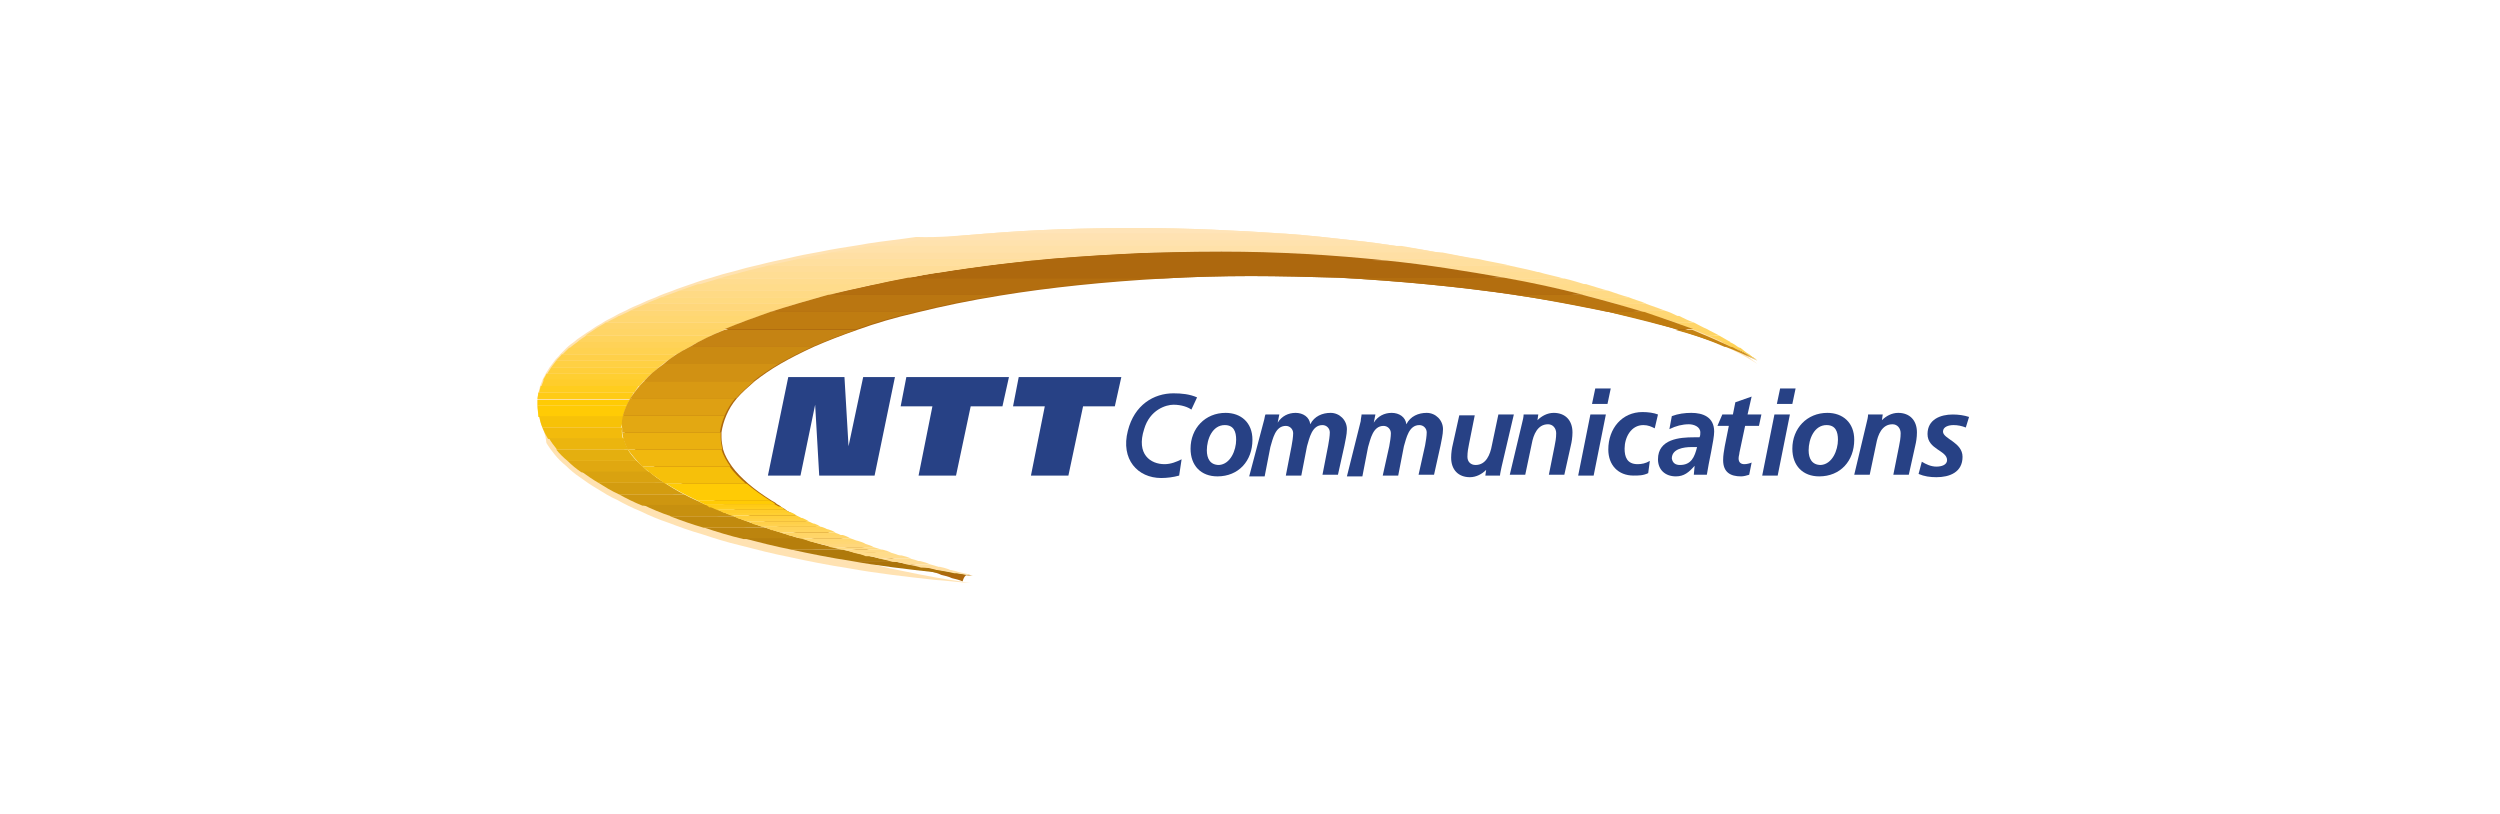 <?xml version="1.0" encoding="UTF-8"?> <svg xmlns="http://www.w3.org/2000/svg" width="307" height="100" viewBox="0 0 307 100" fill="none"><path fill-rule="evenodd" clip-rule="evenodd" d="M119.3 70.7C118.6 70.6 117.8 70.5 117.1 70.3C116.4 70.2 115.7 70.1 115.1 69.9C114.5 69.8 113.8 69.7 113.2 69.5C112.6 69.4 112 69.3 111.4 69.1C110.8 69 110.2 68.9 109.7 68.7C109.2 68.6 108.6 68.5 108.1 68.3C107.6 68.2 107.1 68.1 106.5 67.9C106 67.8 105.5 67.7 105 67.5C104.5 67.4 104 67.3 103.5 67.1C103 67 102.6 66.9 102.1 66.8C101.6 66.7 101.2 66.6 100.8 66.4C100.4 66.3 99.9 66.2 99.5 66C99.1 65.9 98.7 65.8 98.3 65.6C97.9 65.5 97.5 65.4 97.1 65.2C96.7 65.1 96.3 65 96 64.8C95.6 64.7 95.3 64.6 94.9 64.4C94.5 64.3 94.2 64.2 93.8 64C93.5 63.9 93.1 63.8 92.8 63.6C92.5 63.5 92.1 63.4 91.8 63.2C91.5 63.1 91.2 63 90.8 62.8C90.5 62.7 90.2 62.6 89.9 62.4C89.6 62.3 89.3 62.2 89 62C88.7 61.9 88.4 61.8 88.1 61.6C87.8 61.5 87.5 61.4 87.3 61.2C87 61.1 86.8 61 86.5 60.8C86.2 60.7 86 60.6 85.7 60.4C84.3 59.7 83 59 81.8 58.3C80.7 57.6 79.8 56.9 79 56.2C78.2 55.5 77.6 54.8 77.2 54.1C76.8 53.4 76.5 52.7 76.4 52C76.4 51.8 76.4 51.7 76.4 51.5C76.4 51 76.5 50.4 76.6 49.9C76.8 49.2 77.1 48.5 77.5 47.8C77.9 47.1 78.5 46.4 79.1 45.7C79.8 45 80.6 44.3 81.5 43.6C82.5 42.9 83.6 42.2 84.8 41.5C86.1 40.8 87.5 40.1 89.1 39.4C90.8 38.7 92.6 38 94.6 37.3C96.8 36.5 99.2 35.8 101.8 35.2C104.8 34.4 108.1 33.7 111.5 33.1C116.3 32.2 121.4 31.5 126.8 31C134.1 31.3 141.9 30.9 150 30.9C156.9 30.9 163.7 31.3 170.3 32C175.3 32.5 180.1 33.3 184.7 34.1C188.1 34.7 191.3 35.4 194.4 36.2C197.1 36.9 199.6 37.6 201.9 38.3C204 39 206 39.7 207.9 40.4C209.6 41.1 211.2 41.8 212.7 42.5C213.9 43.1 214.9 43.7 215.8 44.2C214.6 43.6 213.3 43 211.9 42.5C210 41.8 208 41.1 205.7 40.4C203.2 39.6 200.4 38.9 197.5 38.3C193.9 37.5 190 36.8 185.9 36.2C179.1 35.2 171.8 34.5 164.3 34.1C160.8 34 157.2 33.9 153.6 33.9C150 33.9 146.4 34 142.9 34.2C135.7 34.6 128.9 35.3 122.8 36.3C119.1 36.9 115.7 37.6 112.5 38.4C109.9 39 107.5 39.7 105.3 40.5C103.3 41.2 101.5 41.9 99.9 42.6C98.4 43.3 97 44 95.8 44.7C94.6 45.4 93.6 46.1 92.7 46.8C91.9 47.5 91.1 48.2 90.5 48.9C89.9 49.6 89.5 50.3 89.2 51C88.9 51.7 88.7 52.4 88.6 53.1C88.6 53.3 88.6 53.5 88.6 53.7C88.6 54.2 88.7 54.7 88.8 55.2C89 55.9 89.4 56.6 89.9 57.3C90.4 58 91.1 58.7 91.9 59.4C92.7 60.1 93.7 60.8 94.8 61.5C95 61.6 95.2 61.7 95.4 61.9C95.6 62 95.8 62.1 96 62.3C96.2 62.4 96.4 62.5 96.6 62.7C96.8 62.8 97 62.9 97.3 63.1C97.5 63.2 97.8 63.3 98 63.5C98.2 63.6 98.5 63.7 98.7 63.9C98.9 64 99.2 64.1 99.5 64.3C99.8 64.4 100 64.5 100.3 64.7C100.6 64.8 100.8 64.9 101.1 65.1C101.4 65.2 101.7 65.3 101.9 65.5C102.2 65.6 102.5 65.7 102.8 65.9C103.1 66 103.4 66.1 103.7 66.3C104 66.4 104.3 66.5 104.6 66.7C104.9 66.8 105.2 66.9 105.6 67.1C105.9 67.2 106.3 67.3 106.6 67.5C106.9 67.6 107.3 67.7 107.6 67.9C107.9 68 108.3 68.1 108.6 68.2C109 68.3 109.3 68.4 109.7 68.6C110.1 68.7 110.4 68.8 110.8 69C111.2 69.1 111.6 69.2 112 69.4C112.4 69.5 112.8 69.6 113.2 69.8C113.6 69.9 114 70 114.4 70.2C114.8 70.3 115.2 70.4 115.6 70.6C116 70.7 116.5 70.8 116.9 71C117.3 71.1 117.8 71.2 118.2 71.4C118.5 70.4 118.9 70.5 119.3 70.7C119.4 70.7 119.5 70.7 119.5 70.7C119.4 70.7 119.4 70.7 119.3 70.7Z" fill="#AD680E"></path><path fill-rule="evenodd" clip-rule="evenodd" d="M120.9 28.7C126.9 28.2 133.2 28 139.6 28C145.8 28 152 28.3 157.9 28.7C160.7 28.9 163.4 29.2 166 29.5C168.1 29.7 170.1 30 172.1 30.3C173.8 30.5 175.5 30.8 177.1 31.1C178.6 31.3 180 31.6 181.5 31.9C182.8 32.2 184.1 32.4 185.4 32.7C186.6 33 187.7 33.2 188.9 33.5C190 33.8 191 34 192.1 34.3C193.1 34.6 194 34.8 195 35.1C195.9 35.4 196.8 35.6 197.6 35.9C198.4 36.2 199.2 36.4 200 36.7C200.8 37 201.5 37.2 202.2 37.5C202.9 37.8 203.6 38 204.3 38.3C205 38.6 205.6 38.8 206.2 39.1C206.8 39.4 207.4 39.6 208 39.9C208.6 40.2 209.1 40.4 209.6 40.7C210.1 41 210.6 41.2 211.1 41.5C211.6 41.8 212 42 212.5 42.3C212.9 42.6 213.3 42.8 213.7 43.1C214.1 43.4 214.5 43.6 214.8 43.9C215.1 44.2 215.5 44.4 215.8 44.7C215.4 44.4 215 44.2 214.5 43.9C214 43.6 213.6 43.4 213 43.1C212.5 42.8 212 42.6 211.4 42.3C210.8 42 210.3 41.8 209.6 41.5C209 41.2 208.4 41 207.7 40.7C207 40.4 206.3 40.2 205.6 39.9C204.9 39.6 204.1 39.4 203.3 39.1C202.5 38.8 201.7 38.6 200.9 38.3C200 38 199.2 37.8 198.2 37.5C197.3 37.2 196.3 37 195.3 36.7C194.3 36.4 193.2 36.2 192.1 35.9C191 35.6 189.8 35.4 188.6 35.1C187.3 34.8 186 34.6 184.7 34.3C183.2 34 181.8 33.8 180.2 33.5C178.5 33.2 176.7 33 174.9 32.7C172.7 32.4 170.5 32.1 168.2 31.9C164.5 31.5 160.7 31.3 156.9 31.1C154.8 31 152.4 30.9 150 30.9C147.1 30.9 144.3 31 141.5 31C137.1 31.2 132.8 31.4 128.7 31.8C126.2 32 123.7 32.3 121.4 32.6C119.5 32.8 117.7 33.1 115.8 33.4C114.2 33.6 112.7 33.9 111.2 34.2C109.9 34.4 108.5 34.7 107.2 35C106 35.3 104.9 35.5 103.7 35.8C102.6 36.1 101.6 36.3 100.6 36.6C99.7 36.9 98.7 37.1 97.8 37.4C96.9 37.7 96.1 37.9 95.3 38.2C94.5 38.5 93.8 38.7 93 39C92.3 39.3 91.6 39.5 90.9 39.8C90.2 40.1 89.6 40.3 89 40.6C88.4 40.9 87.8 41.1 87.3 41.4C86.8 41.7 86.2 41.9 85.7 42.2C85.2 42.5 84.7 42.7 84.3 43C83.9 43.3 83.4 43.5 83 43.8C82.6 44.1 82.2 44.3 81.8 44.6C81.4 44.9 81.1 45.1 80.8 45.4C80.5 45.7 80.2 45.9 79.9 46.2C79.6 46.5 79.3 46.7 79.1 47C78.8 47.3 78.6 47.5 78.4 47.8C78.2 48.1 78 48.3 77.8 48.6C77.6 48.9 77.5 49.1 77.3 49.4C77.2 49.7 77 49.9 76.9 50.2C76.7 50.7 76.5 51.1 76.4 51.6C76.3 52.1 76.2 52.5 76.2 53V53.1C76.2 53.5 76.3 53.9 76.4 54.4C76.5 54.9 76.7 55.3 77 55.8C77.3 56.3 77.6 56.7 78.1 57.2C78.5 57.7 79 58.1 79.6 58.6C80.2 59.1 80.8 59.5 81.5 60C82.2 60.5 83 60.9 83.9 61.4C84.8 61.9 85.7 62.3 86.7 62.8C87.7 63.3 88.9 63.7 90 64.2C91.2 64.7 92.5 65.1 93.8 65.6C95.2 66.1 96.7 66.5 98.2 67C99.9 67.5 101.6 67.9 103.3 68.4C105.3 68.9 107.3 69.3 109.3 69.8C111.7 70.3 114.1 70.8 116.6 71.2C117.5 71.3 118.4 71.5 119.2 71.6C117.7 71.5 116.2 71.3 114.7 71.2C111.1 70.8 107.6 70.4 104.3 69.8C101.7 69.4 99.2 68.9 96.9 68.4C94.9 68 92.9 67.5 91 67C89.3 66.6 87.7 66.1 86.2 65.6C84.8 65.2 83.4 64.7 82.1 64.2C80.9 63.8 79.7 63.3 78.7 62.8C77.7 62.4 76.7 61.9 75.8 61.4C74.9 61 74.1 60.5 73.3 60C72.6 59.6 71.9 59.1 71.2 58.6C70.6 58.2 70 57.7 69.5 57.2C69 56.8 68.5 56.3 68.1 55.8C67.7 55.3 67.4 54.9 67.1 54.4C67 53.4 66.8 53 66.6 52.5C66.4 52 66.3 51.6 66.2 51.1C66.1 50.7 66 50.2 66 49.8C66 49.6 66 49.3 66 49.1C66 48.8 66.1 48.6 66.1 48.3C66.2 48 66.2 47.8 66.3 47.5C66.4 47.2 66.5 47 66.6 46.7C66.7 46.4 66.9 46.2 67 45.9C67.2 45.6 67.3 45.4 67.5 45.1C67.7 44.8 67.9 44.6 68.1 44.3C68.3 44 68.6 43.8 68.8 43.5C69.1 43.2 69.3 43 69.6 42.7C69.9 42.4 70.2 42.2 70.6 41.9C70.9 41.6 71.3 41.4 71.7 41.1C72.1 40.8 72.5 40.6 72.9 40.3C73.3 40 73.8 39.8 74.2 39.5C74.7 39.2 75.2 39 75.7 38.7C76.2 38.4 76.8 38.2 77.3 37.9C77.9 37.6 78.5 37.4 79.1 37.1C79.7 36.8 80.4 36.6 81 36.3C81.7 36 82.4 35.8 83.1 35.5C83.9 35.2 84.6 35 85.4 34.7C86.2 34.4 87.1 34.2 88 33.9C88.9 33.6 89.9 33.4 90.9 33.1C91.9 32.8 93 32.6 94.1 32.3C95.3 32 96.5 31.8 97.7 31.5C99 31.2 100.4 31 101.8 30.7C103.4 30.4 105 30.2 106.6 29.9C108.5 29.6 110.5 29.4 112.5 29.1C115.5 29.2 118.2 28.9 120.9 28.7Z" fill="#FFE2B2"></path><path fill-rule="evenodd" clip-rule="evenodd" d="M157.9 28.7H120.9C126.9 28.2 133.2 28 139.6 28C145.8 28 152 28.3 157.9 28.7Z" fill="#FFE4B8"></path><path fill-rule="evenodd" clip-rule="evenodd" d="M166 29.5H112.8C115.4 29.2 118.1 28.9 120.9 28.7H157.9C160.7 28.9 163.4 29.2 166 29.5Z" fill="#FFE2B2"></path><path fill-rule="evenodd" clip-rule="evenodd" d="M172.1 30.3H106.9C108.8 30 110.8 29.8 112.8 29.5H166C168.1 29.7 170.1 30 172.1 30.3Z" fill="#FFE2AE"></path><path fill-rule="evenodd" clip-rule="evenodd" d="M177.2 31.1H157.2C154.8 31 152.4 30.9 150 30.9C147.1 30.9 144.3 31 141.5 31H102.1C103.7 30.7 105.3 30.5 106.9 30.2H172.1C173.8 30.5 175.5 30.8 177.2 31.1Z" fill="#FFE1A9"></path><path fill-rule="evenodd" clip-rule="evenodd" d="M181.5 31.8H168.5C164.8 31.4 161 31.2 157.2 31H177.1C178.6 31.3 180.1 31.6 181.5 31.8ZM128.7 31.8H98C99.3 31.5 100.7 31.3 102.1 31H141.5C137.1 31.2 132.8 31.5 128.7 31.8Z" fill="#FFDFA4"></path><path fill-rule="evenodd" clip-rule="evenodd" d="M185.4 32.6H175.2C173 32.3 170.8 32 168.5 31.8H181.5C182.8 32.1 184.1 32.3 185.4 32.6ZM121.4 32.6H94.4C95.6 32.3 96.8 32.1 98 31.8H128.8C126.2 32.1 123.8 32.3 121.4 32.6Z" fill="#FFDF9E"></path><path fill-rule="evenodd" clip-rule="evenodd" d="M188.8 33.4H180.4C178.7 33.1 176.9 32.9 175.1 32.6H185.3C186.6 32.9 187.7 33.1 188.8 33.4ZM115.8 33.4H91.2C92.2 33.1 93.3 32.9 94.4 32.6H121.4C119.5 32.9 117.6 33.1 115.8 33.4Z" fill="#FFDD98"></path><path fill-rule="evenodd" clip-rule="evenodd" d="M192 34.2H185C183.5 33.9 182.1 33.7 180.5 33.4H188.9C189.9 33.7 191 33.9 192 34.2ZM111.2 34.2H88.3C89.2 33.9 90.2 33.7 91.2 33.4H115.9C114.2 33.6 112.7 33.9 111.2 34.2Z" fill="#FFDD94"></path><path fill-rule="evenodd" clip-rule="evenodd" d="M194.9 35H188.9C187.6 34.7 186.3 34.5 185 34.2H192.1C193 34.4 193.9 34.7 194.9 35ZM107.2 35H85.7C86.5 34.7 87.4 34.5 88.3 34.2H111.2C109.9 34.4 108.5 34.7 107.2 35Z" fill="#FFDC8F"></path><path fill-rule="evenodd" clip-rule="evenodd" d="M197.5 35.7H192.3C191.2 35.4 190 35.2 188.8 34.9H194.8C195.8 35.2 196.7 35.5 197.5 35.7ZM103.8 35.7H83.4C84.2 35.4 84.9 35.2 85.7 34.9H107.2C106.1 35.2 104.9 35.5 103.8 35.7Z" fill="#FFDC8B"></path><path fill-rule="evenodd" clip-rule="evenodd" d="M200 36.5H195.5C194.5 36.2 193.4 36 192.3 35.7H197.5C198.4 36 199.2 36.3 200 36.5ZM100.7 36.5H81.3C82 36.2 82.7 36 83.4 35.7H103.8C102.7 36 101.7 36.3 100.7 36.5Z" fill="#FFDA85"></path><path fill-rule="evenodd" clip-rule="evenodd" d="M202.2 37.3H198.4C197.5 37 196.5 36.8 195.5 36.5H200C200.7 36.8 201.5 37 202.2 37.3ZM97.9 37.3H79.3C79.9 37 80.6 36.8 81.2 36.5H100.6C99.7 36.8 98.8 37 97.9 37.3Z" fill="#FFDA80"></path><path fill-rule="evenodd" clip-rule="evenodd" d="M204.3 38.1H201C200.1 37.8 199.3 37.6 198.3 37.3H202.1C202.9 37.6 203.6 37.8 204.3 38.1ZM95.4 38.1H77.5C78.1 37.8 78.7 37.6 79.3 37.3H97.9C97 37.6 96.2 37.8 95.4 38.1Z" fill="#FFD77B"></path><path fill-rule="evenodd" clip-rule="evenodd" d="M206.2 38.9H203.4C202.6 38.6 201.8 38.4 201 38.1H204.3C205 38.3 205.6 38.6 206.2 38.9ZM93.1 38.9H75.9C76.4 38.6 77 38.4 77.5 38.1H95.3C94.6 38.3 93.8 38.6 93.1 38.9Z" fill="#FFD775"></path><path fill-rule="evenodd" clip-rule="evenodd" d="M208 39.6H205.7C205 39.3 204.2 39.1 203.4 38.8H206.2C206.8 39.1 207.4 39.4 208 39.6ZM91 39.6H74.5C75 39.3 75.5 39.1 76 38.8H93.2C92.4 39.1 91.7 39.4 91 39.6Z" fill="#FFD771"></path><path fill-rule="evenodd" clip-rule="evenodd" d="M209.6 40.4H207.8C207.1 40.1 206.4 39.9 205.7 39.6H208C208.6 39.9 209.1 40.2 209.6 40.4ZM89.1 40.4H73.1C73.5 40.1 74 39.9 74.4 39.6H91C90.3 39.9 89.7 40.2 89.1 40.4Z" fill="#FFD56A"></path><path fill-rule="evenodd" clip-rule="evenodd" d="M211.1 41.2H209.7C209.1 40.9 208.5 40.7 207.8 40.4H209.6C210.1 40.7 210.6 40.9 211.1 41.2ZM87.4 41.2H71.9C72.3 40.9 72.7 40.7 73.1 40.4H89.1C88.5 40.7 87.9 40.9 87.4 41.2Z" fill="#FFD566"></path><path fill-rule="evenodd" clip-rule="evenodd" d="M212.5 42H211.5C210.9 41.7 210.4 41.5 209.7 41.2H211.1C211.6 41.5 212 41.7 212.5 42ZM85.8 42H70.9C71.2 41.7 71.6 41.5 72 41.2H87.4C86.8 41.5 86.3 41.7 85.8 42Z" fill="#FFD45E"></path><path fill-rule="evenodd" clip-rule="evenodd" d="M213.7 42.8H213C212.5 42.5 212 42.3 211.4 42H212.4C212.9 42.2 213.3 42.5 213.7 42.8ZM84.4 42.8H69.9C70.2 42.5 70.5 42.3 70.9 42H85.8C85.3 42.2 84.8 42.5 84.4 42.8Z" fill="#FFD257"></path><path fill-rule="evenodd" clip-rule="evenodd" d="M214.8 43.5H214.5C214 43.2 213.6 43 213 42.7H213.7C214.1 43 214.4 43.3 214.8 43.5ZM83.1 43.5H69.1C69.4 43.2 69.6 43 69.9 42.7H84.4C83.9 43 83.5 43.3 83.1 43.5Z" fill="#FFD251"></path><path fill-rule="evenodd" clip-rule="evenodd" d="M81.9 44.3H68.3C68.5 44 68.8 43.8 69 43.5H83C82.7 43.8 82.3 44.1 81.9 44.3ZM214.5 43.5H214.8C215.1 43.8 215.5 44 215.8 44.3C215.4 44 214.9 43.8 214.5 43.5Z" fill="#FFD049"></path><path fill-rule="evenodd" clip-rule="evenodd" d="M80.9 45.1H67.7C67.9 44.8 68.1 44.6 68.3 44.3H81.9C81.6 44.6 81.2 44.8 80.9 45.1Z" fill="#FFD043"></path><path fill-rule="evenodd" clip-rule="evenodd" d="M80 45.9H67.2C67.4 45.6 67.5 45.4 67.7 45.1H80.9C80.6 45.4 80.3 45.6 80 45.9Z" fill="#FFCF3A"></path><path fill-rule="evenodd" clip-rule="evenodd" d="M79.2 46.7H66.7C66.8 46.4 67 46.2 67.1 45.9H80C79.7 46.1 79.4 46.4 79.2 46.7Z" fill="#FFCF31"></path><path fill-rule="evenodd" clip-rule="evenodd" d="M78.5 47.4H66.5C66.6 47.1 66.7 46.9 66.8 46.6H79.2C78.9 46.9 78.7 47.2 78.5 47.4Z" fill="#FFCD2B"></path><path fill-rule="evenodd" clip-rule="evenodd" d="M77.9 48.2H66.2C66.3 47.9 66.3 47.7 66.4 47.4H78.4C78.2 47.7 78 48 77.9 48.2Z" fill="#FFCD1E"></path><path fill-rule="evenodd" clip-rule="evenodd" d="M77.4 49H66C66 48.7 66.1 48.5 66.1 48.2H77.8C77.7 48.5 77.5 48.7 77.4 49Z" fill="#FFCB16"></path><path fill-rule="evenodd" clip-rule="evenodd" d="M77 49.8H66C66 49.6 66 49.3 66 49.1H77.3C77.2 49.3 77.1 49.5 77 49.8Z" fill="#FFCB05"></path><path fill-rule="evenodd" clip-rule="evenodd" d="M76.5 51.2H66.1C66.1 50.7 66 50.2 66 49.8H77C76.8 50.2 76.6 50.7 76.5 51.2Z" fill="#FFCB05"></path><path fill-rule="evenodd" clip-rule="evenodd" d="M76.3 52.5H66.6C66.4 52 66.3 51.6 66.2 51.1H76.6C76.4 51.6 76.4 52.1 76.3 52.5Z" fill="#F7C208"></path><path fill-rule="evenodd" clip-rule="evenodd" d="M76.5 53.9H67.3C67 53.4 66.8 53 66.6 52.5H76.4V52.6C76.3 53 76.4 53.5 76.5 53.9Z" fill="#F2BB0C"></path><path fill-rule="evenodd" clip-rule="evenodd" d="M77.2 55.2H68.4C68 54.7 67.7 54.3 67.4 53.8H76.6C76.7 54.3 76.9 54.8 77.2 55.2Z" fill="#EBB50E"></path><path fill-rule="evenodd" clip-rule="evenodd" d="M78.2 56.6H69.7C69.2 56.2 68.7 55.7 68.3 55.2H77.1C77.4 55.7 77.8 56.2 78.2 56.6Z" fill="#E4AF0F"></path><path fill-rule="evenodd" clip-rule="evenodd" d="M79.7 58H71.4C70.8 57.6 70.2 57.1 69.7 56.6H78.2C78.7 57.1 79.2 57.5 79.7 58Z" fill="#E0A810"></path><path fill-rule="evenodd" clip-rule="evenodd" d="M81.7 59.3H73.5C72.8 58.9 72.1 58.4 71.4 57.9H79.7C80.3 58.4 80.9 58.9 81.7 59.3Z" fill="#D9A210"></path><path fill-rule="evenodd" clip-rule="evenodd" d="M84 60.7H76C75.1 60.3 74.3 59.8 73.5 59.3H81.6C82.4 59.8 83.2 60.3 84 60.7Z" fill="#D39C10"></path><path fill-rule="evenodd" clip-rule="evenodd" d="M86.9 62.1H78.9C77.9 61.7 76.9 61.2 76 60.7H84C84.9 61.2 85.9 61.6 86.9 62.1Z" fill="#CE9610"></path><path fill-rule="evenodd" clip-rule="evenodd" d="M90.2 63.4H82.4C81.2 63 80 62.5 79 62H87C87.9 62.5 89 63 90.2 63.4Z" fill="#C7900F"></path><path fill-rule="evenodd" clip-rule="evenodd" d="M94 64.8H86.4C85 64.4 83.6 63.9 82.3 63.4H90.1C91.4 63.9 92.7 64.4 94 64.8Z" fill="#C18A0E"></path><path fill-rule="evenodd" clip-rule="evenodd" d="M98.5 66.2H91.3C89.6 65.8 88 65.3 86.5 64.8H94C95.5 65.3 96.9 65.7 98.5 66.2Z" fill="#BC840E"></path><path fill-rule="evenodd" clip-rule="evenodd" d="M103.6 67.5H97.2C95.2 67.1 93.2 66.6 91.3 66.1H98.5C100.1 66.7 101.8 67.1 103.6 67.5Z" fill="#B67E0C"></path><path fill-rule="evenodd" clip-rule="evenodd" d="M109.6 68.9H104.6C102 68.5 99.5 68 97.2 67.5H103.6C105.5 68 107.6 68.5 109.6 68.9Z" fill="#AF790B"></path><path fill-rule="evenodd" clip-rule="evenodd" d="M116.9 70.3H115C111.4 69.9 107.9 69.5 104.6 68.9H109.6C112 69.4 114.4 69.9 116.9 70.3Z" fill="#AB730A"></path><path fill-rule="evenodd" clip-rule="evenodd" d="M115 70.3H116.9C117.8 70.4 118.7 70.6 119.5 70.7C118 70.6 116.5 70.4 115 70.3Z" fill="#A46E08"></path><path fill-rule="evenodd" clip-rule="evenodd" d="M117.1 70.3H118C118.5 70.4 118.9 70.5 119.4 70.7H119.3C118.6 70.6 117.8 70.4 117.1 70.3Z" fill="#FFE2AE"></path><path fill-rule="evenodd" clip-rule="evenodd" d="M115.1 70H116.8C117.2 70.1 117.7 70.2 118.1 70.4H117.2C116.4 70.2 115.7 70.1 115.1 70Z" fill="#FFE1A9"></path><path fill-rule="evenodd" clip-rule="evenodd" d="M113.1 69.6H115.4C115.8 69.7 116.3 69.8 116.7 70H115C114.4 69.8 113.8 69.7 113.1 69.6Z" fill="#FFDFA4"></path><path fill-rule="evenodd" clip-rule="evenodd" d="M111.3 69.3H114.2C114.6 69.4 115 69.5 115.4 69.7H113.1C112.5 69.5 111.9 69.4 111.3 69.3Z" fill="#FFDF9E"></path><path fill-rule="evenodd" clip-rule="evenodd" d="M109.6 68.9H113C113.4 69 113.8 69.1 114.2 69.3H111.3C110.7 69.1 110.2 69 109.6 68.9Z" fill="#FFDD98"></path><path fill-rule="evenodd" clip-rule="evenodd" d="M108 68.6H111.8C112.2 68.7 112.6 68.8 113 69H109.6C109 68.8 108.5 68.7 108 68.6Z" fill="#FFDD94"></path><path fill-rule="evenodd" clip-rule="evenodd" d="M106.4 68.2H110.7C111.1 68.3 111.5 68.4 111.9 68.6H108C107.4 68.4 106.9 68.3 106.4 68.2Z" fill="#FFDC8F"></path><path fill-rule="evenodd" clip-rule="evenodd" d="M104.9 67.9H109.5C109.9 68 110.2 68.1 110.6 68.3H106.3C105.9 68.1 105.4 68 104.9 67.9Z" fill="#FFDC8B"></path><path fill-rule="evenodd" clip-rule="evenodd" d="M103.4 67.5H108.4C108.8 67.6 109.1 67.7 109.5 67.9H104.9C104.4 67.7 103.9 67.6 103.4 67.5Z" fill="#FFDA85"></path><path fill-rule="evenodd" clip-rule="evenodd" d="M102 67.2H107.3C107.6 67.3 108 67.4 108.3 67.5H103.3C103 67.4 102.5 67.3 102 67.2Z" fill="#FFDA80"></path><path fill-rule="evenodd" clip-rule="evenodd" d="M100.7 66.8H106.3C106.6 66.9 107 67 107.3 67.2H102C101.6 67 101.2 66.9 100.7 66.8Z" fill="#FFD77B"></path><path fill-rule="evenodd" clip-rule="evenodd" d="M99.4 66.4H105.3C105.6 66.5 106 66.6 106.3 66.8H100.7C100.3 66.7 99.8 66.6 99.4 66.4Z" fill="#FFD775"></path><path fill-rule="evenodd" clip-rule="evenodd" d="M98.2 66.1H104.4C104.7 66.2 105 66.3 105.4 66.5H99.5C99 66.3 98.6 66.2 98.2 66.1Z" fill="#FFD771"></path><path fill-rule="evenodd" clip-rule="evenodd" d="M97 65.7H103.5C103.8 65.8 104.1 65.9 104.4 66.1H98.2C97.8 66 97.4 65.9 97 65.7Z" fill="#FFD56A"></path><path fill-rule="evenodd" clip-rule="evenodd" d="M95.8 65.4H102.5C102.8 65.5 103.1 65.6 103.4 65.8H97C96.6 65.6 96.2 65.5 95.8 65.4Z" fill="#FFD566"></path><path fill-rule="evenodd" clip-rule="evenodd" d="M94.7 65H101.7C102 65.1 102.3 65.2 102.6 65.4H95.9C95.5 65.3 95.1 65.2 94.7 65Z" fill="#FFD45E"></path><path fill-rule="evenodd" clip-rule="evenodd" d="M93.7 64.7H100.9C101.2 64.8 101.5 64.9 101.7 65.1H94.7C94.4 64.9 94 64.8 93.7 64.7Z" fill="#FFD257"></path><path fill-rule="evenodd" clip-rule="evenodd" d="M92.6 64.3H100C100.3 64.4 100.5 64.5 100.8 64.7H93.6C93.3 64.6 93 64.5 92.6 64.3Z" fill="#FFD251"></path><path fill-rule="evenodd" clip-rule="evenodd" d="M91.6 64H99.2C99.5 64.1 99.7 64.2 100 64.4H92.6C92.3 64.2 92 64.1 91.6 64Z" fill="#FFD049"></path><path fill-rule="evenodd" clip-rule="evenodd" d="M90.7 63.6H98.5C98.7 63.7 99 63.8 99.3 64H91.7C91.3 63.9 91 63.8 90.7 63.6Z" fill="#FFD043"></path><path fill-rule="evenodd" clip-rule="evenodd" d="M89.8 63.3H97.8C98 63.4 98.3 63.5 98.5 63.7H90.7C90.4 63.5 90.1 63.4 89.8 63.3Z" fill="#FFCF3A"></path><path fill-rule="evenodd" clip-rule="evenodd" d="M88.9 62.9H97.1C97.3 63 97.6 63.1 97.8 63.3H89.8C89.5 63.2 89.2 63.1 88.9 62.9Z" fill="#FFCF31"></path><path fill-rule="evenodd" clip-rule="evenodd" d="M88 62.6H96.4C96.6 62.7 96.8 62.8 97.1 63H88.9C88.6 62.8 88.3 62.7 88 62.6Z" fill="#FFCD2B"></path><path fill-rule="evenodd" clip-rule="evenodd" d="M87.2 62.2H95.8C96 62.3 96.2 62.4 96.4 62.6H88C87.8 62.5 87.5 62.4 87.2 62.2Z" fill="#FFCD1E"></path><path fill-rule="evenodd" clip-rule="evenodd" d="M86.4 61.9H95.1C95.3 62 95.5 62.1 95.7 62.3H87.1C86.9 62.1 86.7 62 86.4 61.9Z" fill="#FFCB16"></path><path fill-rule="evenodd" clip-rule="evenodd" d="M85.7 61.5H94.6C94.8 61.6 95 61.7 95.2 61.9H86.5C86.2 61.8 85.9 61.6 85.7 61.5Z" fill="#FFCB05"></path><path fill-rule="evenodd" clip-rule="evenodd" d="M81.8 59.4H91.7C92.5 60.1 93.5 60.8 94.6 61.5H85.7C84.2 60.8 82.9 60.1 81.8 59.4Z" fill="#FFCB05"></path><path fill-rule="evenodd" clip-rule="evenodd" d="M78.9 57.3H89.6C90.1 58 90.8 58.7 91.6 59.4H81.7C80.7 58.7 79.7 58 78.9 57.3Z" fill="#F6C00A"></path><path fill-rule="evenodd" clip-rule="evenodd" d="M77.1 55.2H88.6C88.8 55.9 89.2 56.6 89.7 57.3H78.9C78.2 56.6 77.6 55.9 77.1 55.2Z" fill="#F1B80E"></path><path fill-rule="evenodd" clip-rule="evenodd" d="M76.4 53.1H88.5C88.5 53.3 88.5 53.5 88.5 53.7C88.5 54.2 88.6 54.7 88.7 55.2H77.1C76.7 54.5 76.5 53.8 76.4 53.1Z" fill="#EAB010"></path><path fill-rule="evenodd" clip-rule="evenodd" d="M76.5 51H89C88.7 51.7 88.5 52.4 88.4 53.1H76.4C76.4 52.9 76.4 52.8 76.4 52.6C76.3 52.1 76.4 51.5 76.5 51Z" fill="#E3A812"></path><path fill-rule="evenodd" clip-rule="evenodd" d="M77.4 48.9H90.3C89.7 49.6 89.3 50.3 89 51H76.5C76.7 50.3 77 49.6 77.4 48.9Z" fill="#DEA013"></path><path fill-rule="evenodd" clip-rule="evenodd" d="M79.1 46.8H92.6C91.8 47.5 91 48.2 90.4 48.9H77.4C77.9 48.2 78.4 47.5 79.1 46.8Z" fill="#D89913"></path><path fill-rule="evenodd" clip-rule="evenodd" d="M81.5 44.7H95.6C94.4 45.4 93.4 46.1 92.5 46.8H79.1C79.7 46.1 80.5 45.4 81.5 44.7Z" fill="#D19113"></path><path fill-rule="evenodd" clip-rule="evenodd" d="M84.7 42.6H99.7C98.2 43.3 96.8 44 95.6 44.7H81.5C82.4 43.9 83.5 43.2 84.7 42.6ZM211.9 42.6H212.7C213.9 43.2 214.9 43.8 215.8 44.3C214.6 43.7 213.3 43.1 211.9 42.6Z" fill="#CA8A12"></path><path fill-rule="evenodd" clip-rule="evenodd" d="M89 40.5H105.1C103.1 41.2 101.3 41.9 99.7 42.6H84.7C86 41.8 87.5 41.1 89 40.5ZM205.7 40.5H207.8C209.5 41.2 211.1 41.9 212.6 42.6H211.8C210 41.8 208 41.1 205.7 40.5Z" fill="#C58313"></path><path fill-rule="evenodd" clip-rule="evenodd" d="M94.6 38.3H112.4C109.8 38.9 107.4 39.6 105.2 40.4H89C90.7 39.7 92.6 39 94.6 38.3ZM197.5 38.3H201.9C204 39 206 39.7 207.9 40.4H205.8C203.2 39.7 200.4 39 197.5 38.3Z" fill="#BF7C11"></path><path fill-rule="evenodd" clip-rule="evenodd" d="M101.7 36.2H122.7C119 36.8 115.6 37.5 112.4 38.3H94.6C96.8 37.6 99.2 36.9 101.7 36.2ZM185.9 36.2H194.3C197 36.9 199.5 37.6 201.8 38.3H197.4C193.9 37.6 190 36.8 185.9 36.2Z" fill="#BA7611"></path><path fill-rule="evenodd" clip-rule="evenodd" d="M111.5 34.1H142.9C135.7 34.5 128.9 35.2 122.8 36.2H101.8C104.8 35.5 108 34.8 111.5 34.1ZM164.4 34.1H184.7C188.1 34.7 191.3 35.4 194.4 36.2H186C179.1 35.2 171.8 34.5 164.4 34.1Z" fill="#B36E0F"></path><path fill-rule="evenodd" clip-rule="evenodd" d="M126.7 32H170.3C175.3 32.5 180.1 33.3 184.7 34.1H164.4C160.8 34 157.2 33.9 153.6 33.9C150 33.9 146.4 34 142.9 34.2H111.5C116.2 33.3 121.3 32.6 126.7 32Z" fill="#AD680E"></path><path fill-rule="evenodd" clip-rule="evenodd" d="M170.3 32H126.7C134.1 31.3 141.9 30.9 150 30.9C156.9 30.9 163.8 31.3 170.3 32Z" fill="#AD680E"></path><path fill-rule="evenodd" clip-rule="evenodd" d="M96.8 46.3H103.7L104.2 54.8L106 46.3H109.9L107.4 58.4H100.6L100.1 49.7L98.3 58.4H94.3L96.8 46.3Z" fill="#274185"></path><path fill-rule="evenodd" clip-rule="evenodd" d="M123.1 49.9H119.2L117.4 58.4H112.8L114.5 49.9H110.6L111.3 46.3H123.9L123.1 49.9Z" fill="#274185"></path><path fill-rule="evenodd" clip-rule="evenodd" d="M136.9 49.9H133L131.2 58.4H126.6L128.3 49.9H124.4L125.1 46.3H137.7L136.9 49.9Z" fill="#274185"></path><path fill-rule="evenodd" clip-rule="evenodd" d="M153.8 54C153.8 56.6 152.1 58.5 149.5 58.5C147.5 58.5 146.2 57.2 146.2 55.1C146.2 52.6 148 50.7 150.5 50.7C152.4 50.7 153.8 51.9 153.8 54ZM151.8 54C151.8 53 151.5 52.2 150.4 52.2C148.9 52.2 148.2 53.9 148.2 55.3C148.2 56.3 148.6 57.1 149.7 57.1C151.1 57 151.8 55.3 151.8 54Z" fill="#274185"></path><path fill-rule="evenodd" clip-rule="evenodd" d="M155.2 51.7C155.3 51.4 155.3 51.1 155.4 50.9H157.1L156.9 51.9C157.4 51.1 158.2 50.7 159.1 50.7C160 50.7 160.8 51.2 160.9 52.1C161.4 51.1 162.4 50.7 163.4 50.7C164.5 50.7 165.4 51.6 165.4 52.7C165.4 53.4 165.2 54.1 165.1 54.7L164.3 58.3H162.4L163.1 54.7C163.2 54.2 163.3 53.5 163.3 53.1C163.3 52.6 162.9 52.2 162.4 52.2C161.1 52.2 160.8 53.8 160.5 54.8L159.8 58.4H157.9L158.6 54.8C158.7 54.3 158.8 53.6 158.8 53.2C158.8 52.7 158.4 52.3 157.9 52.3C156.6 52.3 156.3 53.9 156 54.9L155.3 58.5H153.4L155.2 51.7Z" fill="#274185"></path><path fill-rule="evenodd" clip-rule="evenodd" d="M167.1 51.7C167.1 51.4 167.2 51.1 167.2 50.9H168.9L168.7 51.9C169.2 51.1 170 50.7 170.9 50.7C171.8 50.7 172.6 51.2 172.7 52.1C173.2 51.1 174.2 50.7 175.2 50.7C176.3 50.7 177.2 51.6 177.2 52.7C177.2 53.4 177 54.1 176.9 54.7L176.1 58.3H174.2L175 54.7C175.1 54.2 175.2 53.5 175.2 53.1C175.2 52.6 174.8 52.2 174.3 52.2C173 52.2 172.7 53.8 172.4 54.8L171.7 58.4H169.8L170.6 54.8C170.7 54.3 170.8 53.6 170.8 53.2C170.8 52.7 170.4 52.3 169.9 52.3C168.6 52.3 168.3 53.9 168 54.9L167.3 58.5H165.4L167.1 51.7Z" fill="#274185"></path><path fill-rule="evenodd" clip-rule="evenodd" d="M184.4 57.3C184.3 57.8 184.2 58.2 184.2 58.4H182.4L182.5 57.7C182 58.2 181.3 58.6 180.5 58.6C179.1 58.6 178.2 57.7 178.2 56.2C178.2 55.6 178.3 55 178.4 54.6L179.2 51H181.1L180.4 54.5C180.3 55 180.2 55.5 180.2 56.1C180.2 56.7 180.6 57.1 181.2 57.1C182.5 57.1 183 55.8 183.2 54.7L184 50.9H185.9L184.4 57.3Z" fill="#274185"></path><path fill-rule="evenodd" clip-rule="evenodd" d="M186.9 52C187 51.6 187.1 51.2 187.1 50.9H188.9L188.8 51.6C189.3 51.1 190 50.7 190.8 50.7C192.2 50.7 193.1 51.6 193.1 53.1C193.1 53.7 193 54.3 192.9 54.7L192.1 58.3H190.2L190.9 54.8C191 54.3 191.1 53.8 191.1 53.2C191.1 52.6 190.7 52.1 190.1 52.1C188.8 52.1 188.3 53.4 188.1 54.5L187.3 58.3H185.4L186.9 52Z" fill="#274185"></path><path fill-rule="evenodd" clip-rule="evenodd" d="M195.3 50.9H197.2L195.7 58.4H193.8L195.3 50.9ZM195.9 47.7H197.8L197.4 49.6H195.5L195.9 47.7Z" fill="#274185"></path><path fill-rule="evenodd" clip-rule="evenodd" d="M203.2 52.6C202.8 52.4 202.4 52.2 201.8 52.2C200.3 52.2 199.5 53.7 199.5 55.1C199.5 56.1 199.8 57 201.1 57C201.6 57 202.1 56.9 202.6 56.6L202.4 58.1C201.8 58.4 201.2 58.4 200.6 58.4C198.7 58.4 197.5 57.1 197.5 55.2C197.5 52.6 199.2 50.6 201.7 50.6C202.4 50.6 203.1 50.7 203.6 50.9L203.2 52.6Z" fill="#274185"></path><path fill-rule="evenodd" clip-rule="evenodd" d="M208.1 57.2C207.4 58 206.8 58.5 205.8 58.5C204.5 58.5 203.6 57.7 203.6 56.4C203.6 53.9 206.3 53.7 208 53.7H208.7C208.8 53.5 208.8 53.3 208.8 53.1C208.8 52.4 208 52.1 207.4 52.1C206.6 52.1 205.8 52.3 205 52.7L205.3 51.1C206.1 50.8 206.9 50.7 207.7 50.7C209.1 50.7 210.5 51.2 210.5 53C210.5 54 209.8 56.9 209.6 58.3H208L208.1 57.2ZM206.3 57.1C207.7 57.1 208.1 56.1 208.4 54.9H207.7C206.8 54.9 205.3 55.1 205.3 56.3C205.4 56.9 205.8 57.1 206.3 57.1Z" fill="#274185"></path><path fill-rule="evenodd" clip-rule="evenodd" d="M211.5 50.9H212.8L213.1 49.4L215.1 48.7L214.6 50.9H216.3L216 52.3H214.3L213.6 55.6C213.6 55.8 213.5 56 213.5 56.3C213.5 56.8 213.8 57 214.2 57C214.5 57 214.9 56.9 215.1 56.8L214.8 58.3C214.5 58.4 214.1 58.5 213.8 58.5C212.5 58.5 211.6 58 211.6 56.5C211.6 55.9 211.7 55.4 211.8 54.8L212.3 52.3H210.9L211.5 50.9Z" fill="#274185"></path><path fill-rule="evenodd" clip-rule="evenodd" d="M217.9 50.9H219.8L218.3 58.4H216.4L217.9 50.9ZM218.6 47.7H220.5L220.1 49.6H218.2L218.6 47.7Z" fill="#274185"></path><path fill-rule="evenodd" clip-rule="evenodd" d="M227.7 54C227.7 56.6 226 58.5 223.4 58.5C221.4 58.5 220.1 57.2 220.1 55.1C220.1 52.6 221.9 50.7 224.4 50.7C226.3 50.7 227.7 51.9 227.7 54ZM225.7 54C225.7 53 225.4 52.2 224.3 52.2C222.8 52.2 222.1 53.9 222.1 55.3C222.1 56.3 222.5 57.1 223.6 57.1C225 57 225.7 55.3 225.7 54Z" fill="#274185"></path><path fill-rule="evenodd" clip-rule="evenodd" d="M229.2 52C229.3 51.6 229.4 51.2 229.4 50.9H231.2L231.1 51.6C231.6 51.1 232.3 50.7 233.1 50.7C234.5 50.7 235.4 51.6 235.4 53.1C235.4 53.7 235.3 54.3 235.2 54.7L234.4 58.3H232.5L233.2 54.8C233.3 54.3 233.4 53.8 233.4 53.2C233.4 52.6 233 52.1 232.4 52.1C231.1 52.1 230.6 53.4 230.4 54.5L229.6 58.3H227.7L229.2 52Z" fill="#274185"></path><path fill-rule="evenodd" clip-rule="evenodd" d="M241.4 52.5C240.9 52.3 240.4 52.2 239.9 52.2C239.3 52.2 238.6 52.4 238.6 53C238.6 53.9 241 54.3 241 56.1C241 58 239.4 58.6 237.8 58.6C237 58.6 236.3 58.5 235.6 58.2L236 56.7C236.5 57 237.1 57.3 237.8 57.3C238.4 57.3 239.1 57.1 239.1 56.5C239.1 55.3 236.7 55.2 236.7 53.3C236.7 51.5 238.3 50.9 239.8 50.9C240.5 50.9 241.2 51 241.8 51.2L241.4 52.5Z" fill="#274185"></path><path fill-rule="evenodd" clip-rule="evenodd" d="M146.3 50.3C145.9 50 145.1 49.7 144.1 49.7C143.2 49.7 141.2 50.3 140.5 52.7C139.5 55.8 141.3 57 143 57C143.8 57 144.5 56.7 145.1 56.4L144.8 58.4C144.1 58.6 143.3 58.7 142.6 58.7C139.7 58.7 137.6 56.4 138.5 52.9C139.3 49.7 141.7 48.3 144.1 48.3C145.1 48.3 146.1 48.4 147 48.8L146.3 50.3Z" fill="#274185"></path></svg> 